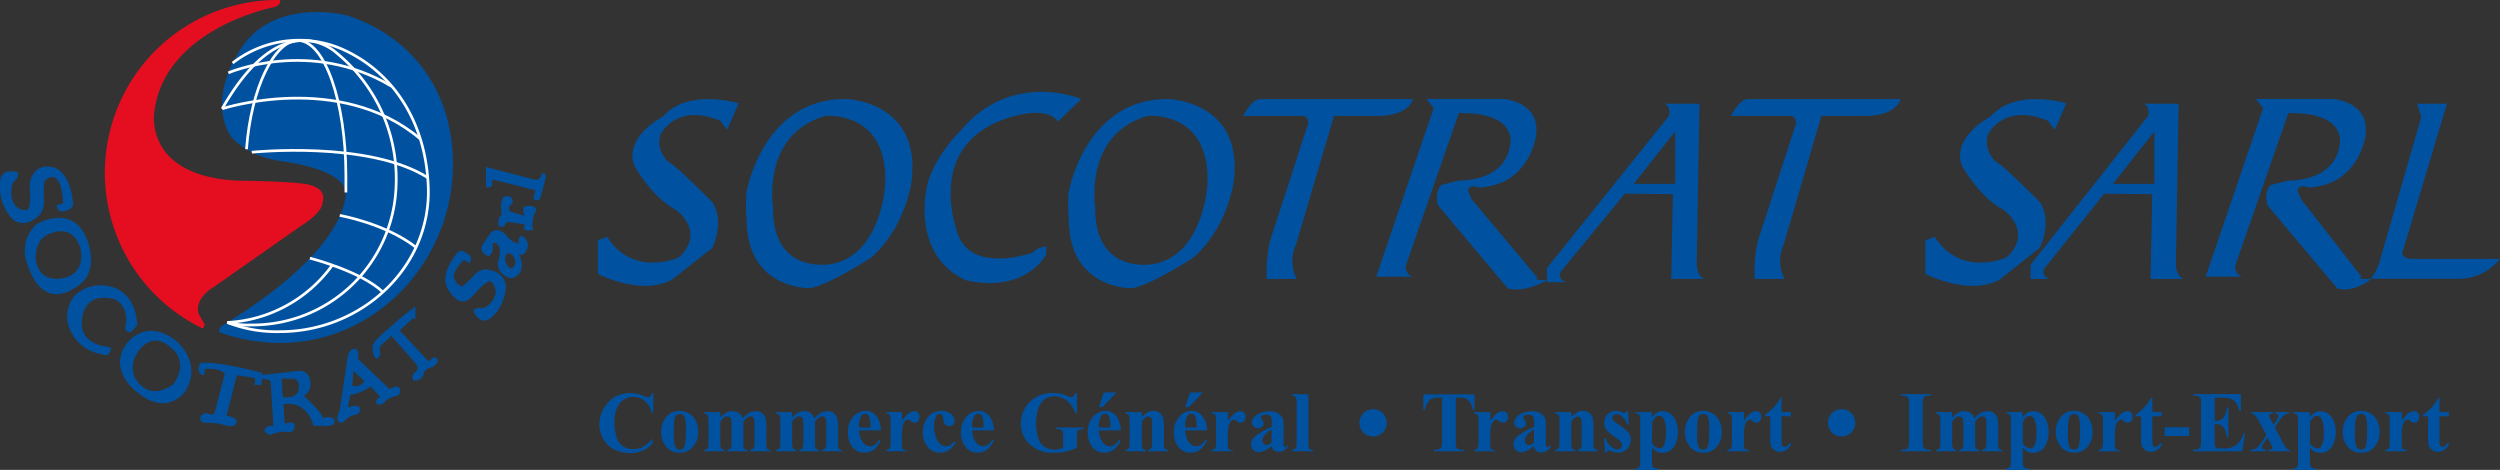 <?xml version="1.0" encoding="UTF-8"?> <svg xmlns="http://www.w3.org/2000/svg" viewBox="0 0 459.82 86.42"><rect x="0" y="0" width="459.82" height="86.42" fill="#333333" stroke="none"/><defs><style>.cls-1{fill:#e40e20;}.cls-2{fill:#0052a1;}.cls-3{fill:none;stroke:#fff;stroke-miterlimit:10;stroke-width:0.5px;}</style></defs><g id="Calque_2" data-name="Calque 2"><g id="Calque_1-2" data-name="Calque 1"><path class="cls-1" d="M37.34,60.44A31.78,31.78,0,0,1,51.53,0s.23,1-1.23,1.34c0,0-19.92,3.82-21.92,19.19,0,0-2.09,11.86,15.37,12.7,0,0,11.55.09,13.46.86,0,0,3,.66,2.09,3.24,0,0,.18,1.63-3.91,4.2L39.3,52.8s-3.69,2.05-2.73,5c0,0,.73,1.24,1.09,1.91Z"></path><path class="cls-2" d="M40.65,61.22a33.71,33.71,0,0,0,10.88,1.86c17.8,0,31.78-15.27,31.78-32.86,0-13.38-7.48-23.54-19.55-27.4,0,0-14.19-3.68-20.1,7.21,0,0-5.46,8.21-1.18,15.08,0,0,2.91,3.73,9.55,4.58,0,0,11.28,1.34,11.55,5.73,0,0,1,9.17-19.65,22.54l-3.28,2.1S39.85,61,40.65,61.22Z"></path><path class="cls-3" d="M41.81,59.31A24.77,24.77,0,0,0,51.48,61C66.55,61,79.3,49.1,78.77,34.39,78.32,22.1,72,12.92,62.63,8.91A19.91,19.91,0,0,0,42.78,11.6"></path><path class="cls-3" d="M45.34,27.45c.82-11.34,5.2-20,9.46-20,4.87,0,8.82,11.14,8.82,24.89,0,.5,0,2.57,0,3.06"></path><path class="cls-3" d="M41.81,59.31a15.35,15.35,0,0,0,4.37.46A26.43,26.43,0,0,0,72.85,34.19a29.94,29.94,0,0,0-11-24.5S52.08.3,40.87,20"></path><path class="cls-3" d="M42,13.4s15-6.51,30,2.46"></path><path class="cls-3" d="M40.87,20s21.53-7,36.4,5.52"></path><path class="cls-3" d="M46.32,28s21.41-2.22,32.34,4.66"></path><path class="cls-3" d="M62.49,39.62s8.33,1.45,14,5.85"></path><path class="cls-3" d="M57,47.48s9.4,2.39,13.43,6.25"></path><path class="cls-3" d="M41.81,59.31A25.43,25.43,0,0,0,61.13,48.76"></path><path class="cls-2" d="M10.45,37.72a1.06,1.06,0,0,0,1.05,1.19s1.77-.25,1.95-1.21c0,0-.22-6.35-4-7-3.28-.55-3.94,2.42-4,3.42,0,0,.39,3.86-.38,4.49,0,0-2.5.54-3-2.7,0,0-.15-1.91.57-2.61,0,0,1-.75.58-1.6,0,0-3.1-1.08-3.21,1.83a8.83,8.83,0,0,0,2.27,6.77s2.24,2.13,5.17-.94a4.51,4.51,0,0,0,.62-2.87,12.2,12.2,0,0,1,.16-3.23S10,31.33,11,33.84a9.29,9.29,0,0,1,.56,3.59Z"></path><path class="cls-2" d="M15.94,43.89c-2.72-6.57-9.18-2.66-9.18-2.66A6.46,6.46,0,0,0,5,48.43c2.82,9,8.58,4.6,8.58,4.6C18.85,50.41,15.94,43.89,15.94,43.89Zm-3.36,7s-5,2-6-3c0,0-.29-3.17,1.75-4.5,0,0,4.45-2.77,6.28,1.72C14.63,45.07,16.16,49.38,12.58,50.88Z"></path><path class="cls-2" d="M24.15,61.07l1.08-1.3s0-5.58-4.5-6.94a6.92,6.92,0,0,0-7.17,1.72s-3.54,4.42,1.5,9a9.23,9.23,0,0,0,4.7,1.78s.82-.72.54-1.49c0,0-5.07-.15-5.26-4.07,0,0-.45-6.44,6.11-4.72,0,0,2.69,1.29,1.94,4.91C23.09,60,22.69,61.13,24.15,61.07Z"></path><path class="cls-2" d="M32.2,62.55c-5.39-4.1-8.81.53-8.81.53-3.39,4.37.87,8.2.87,8.2,6.33,6.1,9.87.61,9.87.61C37.37,66.42,32.2,62.55,32.2,62.55Zm-.21,8s-4.31,3.83-7.25-1.21a4.78,4.78,0,0,1,.52-4.44s2.56-4.55,6.45-.71C31.71,64.17,34.74,66.41,32,70.53Z"></path><path class="cls-2" d="M37.6,67.85S37.84,69,37.25,69c0,0-1.37-.56-.38-2.24,0,0,2.58-.5,11.38,1.83l-.17,2.2H46.85l.09-1.24L43.57,69l-1.91,7.46s1.55.22,1.82.84c0,0,.27,1.34-1.52,1.06a12.27,12.27,0,0,0-4.48-.59.91.91,0,0,1-.55-1.23s.58-1,1.86-.25c0,0,.63-.06.72-.49l1.83-7S41,67.68,37.6,67.85Z"></path><path class="cls-2" d="M61.53,77.23c-.23-.76-2.13-.41-2.13-.41-.7-1.57-3.53-4-3.53-4a2.47,2.47,0,0,0,1.24-2.15c0-2.68-2.18-2.47-2.18-2.47L48,69l-.22.82c1.49-.35,2,.36,2,.36l.51,8.16c-2-.32-1.59,1.78-1.72.59,0,.67,1.15,1.09,1.15,1.09a5.9,5.9,0,0,1,3.46-.55c1.22,0,1-1.39,1-1.39-.28-.76-1.82-.13-1.82-.13l-.21-3.63c4.64-.6,5.49,4,5.49,4l3,0C61.68,78.22,61.53,77.23,61.53,77.23ZM54.86,72C54.1,73.51,52,73,52,73l-.2-3.34,1.87,0C55.53,69.59,54.86,72,54.86,72Z"></path><path class="cls-2" d="M73.51,71.41c-.5-.67-1.4,0-1.4,0a.66.66,0,0,1-.82-.18L65.84,66c.31-1.39-.37-1.86-.37-1.86C64.42,64,64,65.27,64,65.27L62.5,75.4l-.41,1.1c-.36,1.58,1.1,1.18,1.1,1.18a3.49,3.49,0,0,1,1.94-1.35,1.16,1.16,0,0,0,1.13-1.15C65.76,74.09,64,75,64,75l.39-2.39h.32a11.45,11.45,0,0,0,3.49-1.5l1.65,1.78-.13.36c-.55,0-.54.85-.54.85.55.74,1.45,0,1.45,0,.41-.79,1.95-1.22,1.95-1.22C74.11,72.69,73.51,71.41,73.51,71.41Zm-8.73-.48L65,68.22l2,1.85A1.81,1.81,0,0,1,64.78,70.93Z"></path><path class="cls-2" d="M72,61.77,76.58,67a1.12,1.12,0,0,1,0,1.33A1.14,1.14,0,0,0,76.05,70a1.77,1.77,0,0,0,1.77-.88,1.64,1.64,0,0,1,1.4-1.49s1.86-.66,1.08-1.79c0,0-.55-.45-1,.31,0,0-.18.39-.73.06l-5.06-5.44L76,58.5l.4.24,0-2.36a49.59,49.59,0,0,0-4.93,4.06s-2.82,2.26-2.9,3.12c0,0-.16,2,.71,2.43a1.06,1.06,0,0,0,.63-1.19s-.28-1.1.35-1.44Z"></path><path class="cls-2" d="M86.28,48.41a1,1,0,0,0,.07-1.48s-1.28-1.12-2-.67c0,0-3.89,4.08-1.83,7.15,2.45,3.67,4,1.37,4.67.78,0,0,2.18-2.63,3.06-2.46,0,0,1.93,1.47.2,3.79,0,0-1.1,1.27-2,1.17,0,0-1.1-.26-1.37.56,0,0,1.29,2.89,3.2,1.2,0,0,2.42-1.54,2.79-5.76,0,0-.09-2.92-3.89-3.16A3.59,3.59,0,0,0,87,50.84s-1.58,1.74-2.13,1.85a2.33,2.33,0,0,1-1.38-2.32,7.71,7.71,0,0,1,1.88-2.59Z"></path><path class="cls-2" d="M95.91,43.37c-.55,0-.54,1.34-.54,1.34-1,.19-2.46-1.67-2.46-1.67-1.86-1.57-2.8,0-2.8,0l-1.29,1.87c-1,1.51,1,2.21,1,2.21,1.23-.51.74-2.22.74-2.22.4-.58.88,0,.88,0,1.1,1.07.09,3.44.09,3.44a2.88,2.88,0,0,0,2.55,2.84c3.26-.95,1.33-4.55,1.33-4.55.76.76,1.3-.41,1.3-.41A1.85,1.85,0,0,0,95.91,43.37Zm-2,6a2,2,0,0,1-.7-2.72,1.09,1.09,0,0,1,1.23.52C95.47,49,93.9,49.38,93.9,49.38Z"></path><path class="cls-2" d="M98,42.3s-1.51.35-1.72-.36c0,0,.47-.63,0-.73l-2.91-.4s-.46.15-.47.51-1.3.85-1.24-.4c0,0,0-1.24.66-1.32,0,0-.36-2.23,0-2.69,0,0,0-1.15,1.48-.76a1,1,0,0,1,.29,1.49s-.89.17-.31,1.24l2.7.84s-.7-1.76.24-1.77c0,0,2.16-.46,1.83.9A5.42,5.42,0,0,0,98,42.3Z"></path><path class="cls-2" d="M90.52,33l8,2s-.57,1.55-.3,1.63c0,0,1,.8,1.3-.67l.8-3.05s.4-1.13-.69-1a1.17,1.17,0,0,1-1.12,1.18l-9.12-2.37,0,3.76s1.23.15,1.16-.66Z"></path><path class="cls-2" d="M132.51,22.23l1.22,1.63L135.87,19s-9.35-2.84-13.92,2.44c0,0-7.22,3.66-5.29,9,0,0,3.15,5.8,7.62,8.13,0,0,5.69,4,.61,8.77,0,0-8.33,3.85-13.21-3.78l-1.72.63v6.17s7.82,4.13,13.61,1.1L131,45.61s2.34-4.48.1-8.34c0,0-6.3-6.3-7.42-7a4.81,4.81,0,0,1-2.23-5.49S124.28,18.78,132.51,22.23Z"></path><path class="cls-2" d="M376.7,22.23l1.22,1.63L380.05,19s-9.35-2.84-13.92,2.44c0,0-7.22,3.66-5.29,9,0,0,3.15,5.8,7.63,8.13,0,0,5.69,4,.6,8.77,0,0-8.33,3.85-13.21-3.78l-1.72.63v6.17s7.82,4.13,13.61,1.1l7.42-5.87s2.34-4.48.1-8.34c0,0-6.3-6.3-7.41-7a4.81,4.81,0,0,1-2.24-5.49S368.47,18.78,376.7,22.23Z"></path><path class="cls-2" d="M155.68,18.22c-15.14-.26-18.29,16.72-18.29,16.72-.4,1.59,0,7,0,7,1,11.48,11.69,11.07,11.69,11.07,4-.91,11.07-5.59,11.07-5.59,6-5,7.42-13.41,7.42-13.41C169.91,18.58,155.68,18.22,155.68,18.22Zm7.11,16.21s-.91,12.46-9.75,14.11c0,0-11,2.32-10.87-10.45,0,0-2.14-13.42,9.65-16.77C151.82,21.32,163.71,20.2,162.79,34.43Z"></path><path class="cls-2" d="M214.94,18.22C199.8,18,196.65,34.94,196.65,34.94c-.4,1.59,0,7,0,7,1,11.48,11.69,11.07,11.69,11.07,4-.91,11.07-5.59,11.07-5.59,6-5,7.42-13.41,7.42-13.41C229.17,18.58,214.94,18.22,214.94,18.22Zm7.11,16.21s-.91,12.46-9.75,14.11c0,0-11,2.32-10.87-10.45,0,0-2.14-13.42,9.65-16.77C211.08,21.32,223,20.2,222.05,34.43Z"></path><path class="cls-2" d="M194.6,22.34l4.27-4.12S186.1,12.79,176.72,24c0,0-5.8,5.61-6.41,11.44,0,0-2.33,11.69,7.32,16.08,0,0,9.76,2.86,14.73-4.55l.11-1.63A3.48,3.48,0,0,0,190,46.46s-10.67,3.83-13.62-2.88c0,0-6.75-16,8.06-21.55C184.47,22,192.06,19,194.6,22.34Z"></path><path class="cls-2" d="M238.5,51.3H233a25.92,25.92,0,0,1,.6-7l7-21.54s.21-1.46-1.12-1.44H228.64s1.53-2.94,3-3.09h28.25s-.61,3.17-6.81,3.09h-7.72L238.4,44.89A7.25,7.25,0,0,0,238.5,51.3Z"></path><path class="cls-2" d="M328.22,51.3h-5.48a26.17,26.17,0,0,1,.59-7l7-21.54s.2-1.46-1.12-1.44H318.37s1.52-2.94,2.94-3.09h28.25s-.61,3.17-6.8,3.09H335l-6.91,23.59A7.29,7.29,0,0,0,328.22,51.3Z"></path><path class="cls-2" d="M259.84,50.89h-6.71l10.57-31-1.32-1.69h14s7.22.37,6.1,7c0,0-1.32,8.91-10.47,9.28,0,0-1.73-.72-2,.54l.61,1.56,12.18,14.53s-1.32.41,1.73.41c0,0-4,2.44-7.2,1.52L264.51,37.78s-.81-2.34.61-3.76l3.2-.81s8.91.37,9.5-7.11c0,0,.92-5.49-9.5-5.29l-9.7,27.89A1.79,1.79,0,0,0,259.84,50.89Z"></path><path class="cls-2" d="M412.4,50.89h-6.71l10.57-31-1.32-1.69h14s7.22.37,6.1,7c0,0-1.32,8.91-10.47,9.28,0,0-1.72-.72-2,.54l.61,1.56,11.18,14.33s-1.32.41,1.73.41c0,0-3.05,2.64-6.2,1.72L417.07,37.78s-.81-2.34.61-3.76l3.2-.81s8.91.37,9.5-7.11c0,0,.92-5.49-9.5-5.29l-9.7,27.89A1.79,1.79,0,0,0,412.4,50.89Z"></path><path class="cls-2" d="M313.49,51.3c-1.42-.51-1.42-2.6-1.42-2.6l.51-29.62h-6.51c1.32.31.92,2.22.92,2.22l-22.46,28v2.6h3.35c-1.62-.92-.81-1.94-.81-1.94l11.79-14.35,8.84.1-.31,15.58Zm-13-17.48,7.62-9.66v9.66Z"></path><path class="cls-2" d="M401.63,51.3c-1.43-.51-1.43-2.6-1.43-2.6l.51-29.62h-6.5c1.32.31.91,2.22.91,2.22L373.48,48.7v2.6h3.35c-1.62-.92-.81-1.93-.81-1.93l11-13.75,8.84.1-.3,15.58Zm-13-17.48,7.62-9.66v9.66Z"></path><path class="cls-2" d="M445.34,21.57a16.79,16.79,0,0,0-.77-2.49h5.49l-8.08,27s-.76,1.22,1.37,1.53h16.47a9.77,9.77,0,0,1-8.08,3.66H436.08a11.11,11.11,0,0,0,1.48-2.75Z"></path><path class="cls-2" d="M120.16,72.3v3.64h-.3a3.92,3.92,0,0,0-1.27-2.19,3.26,3.26,0,0,0-2.1-.75,3.1,3.1,0,0,0-1.81.56A3.32,3.32,0,0,0,113.49,75a6.58,6.58,0,0,0-.49,2.6,8.9,8.9,0,0,0,.35,2.56A3.44,3.44,0,0,0,114.47,82a3.11,3.11,0,0,0,2,.59,3.85,3.85,0,0,0,1.82-.43,6.27,6.27,0,0,0,1.73-1.5v.91a5.75,5.75,0,0,1-1.83,1.33,5.53,5.53,0,0,1-2.24.42,6.51,6.51,0,0,1-3-.67,4.76,4.76,0,0,1-2-1.94,5.4,5.4,0,0,1-.71-2.68,5.62,5.62,0,0,1,.79-2.85A5.53,5.53,0,0,1,113.12,73,5.78,5.78,0,0,1,116,72.3a6.44,6.44,0,0,1,2.34.48,3.47,3.47,0,0,0,.9.28.58.58,0,0,0,.43-.18,1,1,0,0,0,.24-.58Z"></path><path class="cls-2" d="M125,75.58a3.32,3.32,0,0,1,1.76.49A3.07,3.07,0,0,1,128,77.45a4.58,4.58,0,0,1,.42,2A4.15,4.15,0,0,1,127.6,82,3.08,3.08,0,0,1,125,83.25a3,3,0,0,1-2.51-1.15,4.21,4.21,0,0,1-.88-2.65,4.27,4.27,0,0,1,.9-2.71A2.93,2.93,0,0,1,125,75.58Zm0,.55a.87.87,0,0,0-.67.3A2.06,2.06,0,0,0,124,77.6c-.06.59-.08,1.4-.08,2.44a10.82,10.82,0,0,0,.1,1.55,1.46,1.46,0,0,0,.37.83.81.81,0,0,0,.63.29.86.86,0,0,0,.58-.19,1.28,1.28,0,0,0,.4-.74,16.93,16.93,0,0,0,.16-3A7.14,7.14,0,0,0,126,77a1.4,1.4,0,0,0-.43-.72A.82.82,0,0,0,125,76.13Z"></path><path class="cls-2" d="M132.48,75.8v1a4.13,4.13,0,0,1,1.1-.91,2.45,2.45,0,0,1,1.11-.26,1.86,1.86,0,0,1,1.9,1.31,4.68,4.68,0,0,1,1.19-1,2.39,2.39,0,0,1,1.18-.31,1.92,1.92,0,0,1,1.2.34,1.78,1.78,0,0,1,.62.88,6.12,6.12,0,0,1,.17,1.69v3a2.16,2.16,0,0,0,.15,1,.93.93,0,0,0,.63.26V83H138v-.28a.85.85,0,0,0,.65-.34,2.1,2.1,0,0,0,.14-1V78.34a5.88,5.88,0,0,0-.08-1.23.77.77,0,0,0-.24-.39.71.71,0,0,0-.4-.13,1.12,1.12,0,0,0-.67.25,3.27,3.27,0,0,0-.69.73v3.88a2.12,2.12,0,0,0,.14,1,.78.78,0,0,0,.68.32V83h-3.75v-.28a.86.86,0,0,0,.48-.15.69.69,0,0,0,.23-.33,3.39,3.39,0,0,0,.06-.82V78.34a5.74,5.74,0,0,0-.08-1.23.82.82,0,0,0-.26-.39.63.63,0,0,0-.39-.13,1,1,0,0,0-.56.16,3.1,3.1,0,0,0-.78.82v3.88a2.21,2.21,0,0,0,.15,1,.79.79,0,0,0,.63.29V83h-3.72v-.28a.92.92,0,0,0,.65-.29,2.33,2.33,0,0,0,.13-1V77.37a2.06,2.06,0,0,0-.15-1,.88.88,0,0,0-.63-.27V75.8Z"></path><path class="cls-2" d="M145.68,75.8v1a3.84,3.84,0,0,1,1.1-.91,2.45,2.45,0,0,1,1.11-.26,2.09,2.09,0,0,1,1.17.32,2.11,2.11,0,0,1,.73,1,4.65,4.65,0,0,1,1.18-1,2.43,2.43,0,0,1,1.19-.31,1.87,1.87,0,0,1,1.19.34,1.72,1.72,0,0,1,.62.88,5.68,5.68,0,0,1,.18,1.69v3a2.16,2.16,0,0,0,.15,1,.93.93,0,0,0,.63.26V83h-3.74v-.28a.84.84,0,0,0,.65-.34,2,2,0,0,0,.14-1V78.34a5.23,5.23,0,0,0-.08-1.23.77.77,0,0,0-.24-.39.65.65,0,0,0-.39-.13,1.1,1.1,0,0,0-.67.25,2.88,2.88,0,0,0-.69.73v3.88a2.16,2.16,0,0,0,.13,1,.81.81,0,0,0,.68.32V83H147v-.28a.8.8,0,0,0,.47-.15.58.58,0,0,0,.23-.33,3.39,3.39,0,0,0,.06-.82V78.34a6,6,0,0,0-.07-1.23.9.9,0,0,0-.26-.39.65.65,0,0,0-.39-.13,1,1,0,0,0-.57.16,3.09,3.09,0,0,0-.77.82v3.88a2.21,2.21,0,0,0,.15,1,.79.79,0,0,0,.63.29V83h-3.73v-.28a.92.92,0,0,0,.65-.29,2.18,2.18,0,0,0,.13-1V77.37a2.06,2.06,0,0,0-.15-1,.88.88,0,0,0-.63-.27V75.8Z"></path><path class="cls-2" d="M162,79.15h-4a3.75,3.75,0,0,0,.77,2.28,1.59,1.59,0,0,0,1.28.64,1.46,1.46,0,0,0,.84-.26,3.12,3.12,0,0,0,.82-.93l.26.17a4.46,4.46,0,0,1-1.3,1.7,2.8,2.8,0,0,1-1.65.5A2.75,2.75,0,0,1,156.62,82a4.33,4.33,0,0,1-.67-2.48,4.14,4.14,0,0,1,1-2.88,3,3,0,0,1,2.29-1.07,2.5,2.5,0,0,1,1.91.9A4.09,4.09,0,0,1,162,79.15Zm-1.9-.51a7,7,0,0,0-.14-1.71,1.42,1.42,0,0,0-.42-.71.65.65,0,0,0-.43-.14.75.75,0,0,0-.66.4,3.33,3.33,0,0,0-.46,1.88v.28Z"></path><path class="cls-2" d="M165.91,75.8v1.64A5.06,5.06,0,0,1,167.17,76a1.83,1.83,0,0,1,1-.37.9.9,0,0,1,.69.27,1,1,0,0,1,.26.75,1.15,1.15,0,0,1-.25.8.76.76,0,0,1-.61.29,1.07,1.07,0,0,1-.71-.26l-.35-.3a.39.39,0,0,0-.18,0,.64.64,0,0,0-.43.17,1.58,1.58,0,0,0-.48.75,5.39,5.39,0,0,0-.24,1.65v2.1a1.59,1.59,0,0,0,.06.56.59.59,0,0,0,.27.31,1.81,1.81,0,0,0,.62.12V83H163v-.28a.85.85,0,0,0,.64-.26,2.39,2.39,0,0,0,.17-1.16v-4a2.93,2.93,0,0,0-.07-.79.59.59,0,0,0-.22-.32,1.38,1.38,0,0,0-.52-.14V75.8Z"></path><path class="cls-2" d="M175.55,81.16l.24.19a3.58,3.58,0,0,1-1.27,1.43,3.07,3.07,0,0,1-1.62.47,2.78,2.78,0,0,1-2.31-1.1,4.06,4.06,0,0,1-.87-2.62,4.39,4.39,0,0,1,.79-2.6,3,3,0,0,1,2.62-1.35,2.67,2.67,0,0,1,1.78.56,1.65,1.65,0,0,1,.66,1.26.94.94,0,0,1-.26.71,1,1,0,0,1-.7.26,1,1,0,0,1-.76-.3,1.7,1.7,0,0,1-.36-1.07,1.26,1.26,0,0,0-.23-.69.59.59,0,0,0-.42-.19.74.74,0,0,0-.63.4,3.25,3.25,0,0,0-.4,1.82,6,6,0,0,0,.32,2,2.94,2.94,0,0,0,.89,1.39,1.62,1.62,0,0,0,1,.34,1.54,1.54,0,0,0,.72-.18A3.56,3.56,0,0,0,175.55,81.16Z"></path><path class="cls-2" d="M182.81,79.15h-4a3.75,3.75,0,0,0,.76,2.28,1.63,1.63,0,0,0,1.29.64,1.46,1.46,0,0,0,.84-.26,3.26,3.26,0,0,0,.81-.93l.27.17a4.56,4.56,0,0,1-1.3,1.7,2.85,2.85,0,0,1-1.65.5A2.76,2.76,0,0,1,177.42,82a4.41,4.41,0,0,1-.66-2.48,4.09,4.09,0,0,1,1-2.88A3,3,0,0,1,180,75.58a2.5,2.5,0,0,1,1.91.9A4.21,4.21,0,0,1,182.81,79.15Zm-1.91-.51a7.12,7.12,0,0,0-.13-1.71,1.42,1.42,0,0,0-.42-.71.68.68,0,0,0-.44-.14.75.75,0,0,0-.65.4,3.33,3.33,0,0,0-.46,1.88v.28Z"></path><path class="cls-2" d="M198.07,72.3V76h-.29a4.71,4.71,0,0,0-1.55-2.31A3.71,3.71,0,0,0,194,72.9a2.94,2.94,0,0,0-2,.66,3.58,3.58,0,0,0-1.1,1.85,9,9,0,0,0-.33,2.43,8.73,8.73,0,0,0,.36,2.64,2.94,2.94,0,0,0,1.15,1.67,3.23,3.23,0,0,0,1.88.54,4.3,4.3,0,0,0,.78-.08,7.28,7.28,0,0,0,.81-.24V80.19a2.57,2.57,0,0,0-.08-.8.86.86,0,0,0-.35-.33,1.33,1.33,0,0,0-.65-.15h-.27v-.28h5.1v.28a2.3,2.3,0,0,0-.81.16.77.77,0,0,0-.35.4,2.1,2.1,0,0,0-.07.72v2.18a10.21,10.21,0,0,1-2.09.68,11.18,11.18,0,0,1-2.26.23,6.56,6.56,0,0,1-2.48-.41,6.12,6.12,0,0,1-1.74-1.07,4.92,4.92,0,0,1-1.18-1.49,5.19,5.19,0,0,1-.54-2.39,5.4,5.4,0,0,1,1.66-4,5.78,5.78,0,0,1,4.19-1.63,6.77,6.77,0,0,1,1.41.13,6.59,6.59,0,0,1,1.1.35,5,5,0,0,0,.9.29.58.58,0,0,0,.4-.16,1.48,1.48,0,0,0,.34-.6Z"></path><path class="cls-2" d="M206.12,79.15h-4a3.75,3.75,0,0,0,.77,2.28,1.59,1.59,0,0,0,1.28.64,1.46,1.46,0,0,0,.84-.26,3.12,3.12,0,0,0,.82-.93l.26.17a4.46,4.46,0,0,1-1.3,1.7,2.8,2.8,0,0,1-1.65.5A2.75,2.75,0,0,1,200.74,82a4.33,4.33,0,0,1-.67-2.48,4.14,4.14,0,0,1,1-2.88,3,3,0,0,1,2.29-1.07,2.5,2.5,0,0,1,1.91.9A4.09,4.09,0,0,1,206.12,79.15Zm-1.9-.51a7,7,0,0,0-.14-1.71,1.42,1.42,0,0,0-.42-.71.65.65,0,0,0-.43-.14.75.75,0,0,0-.66.4,3.33,3.33,0,0,0-.46,1.88v.28Zm1.13-6.46-2.56,2.69h-.66l.89-2.69Z"></path><path class="cls-2" d="M210,75.8v.93a4.46,4.46,0,0,1,1.07-.88,2.3,2.3,0,0,1,1.1-.27,1.75,1.75,0,0,1,1.16.39,1.84,1.84,0,0,1,.62,1,7.53,7.53,0,0,1,.13,1.7v2.81a2.16,2.16,0,0,0,.15,1,.88.88,0,0,0,.63.26V83h-3.66v-.28a.79.79,0,0,0,.59-.34,2.29,2.29,0,0,0,.12-1V78.23a5,5,0,0,0-.07-1.12.7.7,0,0,0-.24-.36.61.61,0,0,0-.36-.13c-.45,0-.86.32-1.24,1v3.87a2.17,2.17,0,0,0,.15,1,.8.8,0,0,0,.56.27V83H207v-.28a.9.9,0,0,0,.65-.29,2.18,2.18,0,0,0,.13-1V77.37a2.06,2.06,0,0,0-.15-1,.88.88,0,0,0-.63-.27V75.8Z"></path><path class="cls-2" d="M222,79.15h-4a3.75,3.75,0,0,0,.77,2.28,1.59,1.59,0,0,0,1.28.64,1.46,1.46,0,0,0,.84-.26,3.12,3.12,0,0,0,.82-.93l.26.17a4.37,4.37,0,0,1-1.3,1.7,2.82,2.82,0,0,1-1.65.5A2.75,2.75,0,0,1,216.58,82a4.33,4.33,0,0,1-.67-2.48,4.14,4.14,0,0,1,1-2.88,3,3,0,0,1,2.29-1.07,2.48,2.48,0,0,1,1.91.9A4.09,4.09,0,0,1,222,79.15Zm-1.9-.51a7,7,0,0,0-.14-1.71,1.42,1.42,0,0,0-.42-.71.65.65,0,0,0-.43-.14.75.75,0,0,0-.66.4,3.42,3.42,0,0,0-.46,1.88v.28Zm1.13-6.46-2.56,2.69H218l.9-2.69Z"></path><path class="cls-2" d="M225.87,75.8v1.64A5.22,5.22,0,0,1,227.13,76a1.83,1.83,0,0,1,1-.37.9.9,0,0,1,.69.27,1,1,0,0,1,.26.75,1.15,1.15,0,0,1-.25.8.76.76,0,0,1-.61.29,1.07,1.07,0,0,1-.71-.26l-.35-.3a.37.37,0,0,0-.18,0,.64.64,0,0,0-.43.17,1.58,1.58,0,0,0-.48.75,5.39,5.39,0,0,0-.24,1.65v2.1a1.59,1.59,0,0,0,.06.56.59.59,0,0,0,.27.31,1.81,1.81,0,0,0,.62.12V83h-3.91v-.28a.85.85,0,0,0,.64-.26,2.43,2.43,0,0,0,.16-1.16v-4a2.67,2.67,0,0,0-.06-.79.59.59,0,0,0-.22-.32,1.38,1.38,0,0,0-.52-.14V75.8Z"></path><path class="cls-2" d="M233.89,82a3.82,3.82,0,0,1-2.38,1.17,1.43,1.43,0,0,1-1-.41,1.38,1.38,0,0,1-.41-1,2,2,0,0,1,.72-1.49,13.14,13.14,0,0,1,3.1-1.76v-.73a3.43,3.43,0,0,0-.09-1,.8.8,0,0,0-.34-.37,1,1,0,0,0-.55-.16,1.4,1.4,0,0,0-.83.22.39.39,0,0,0-.2.33.67.67,0,0,0,.21.4,1,1,0,0,1,.3.64.87.87,0,0,1-.29.65,1,1,0,0,1-.73.26,1.16,1.16,0,0,1-.82-.29.91.91,0,0,1-.33-.69,1.62,1.62,0,0,1,.44-1.06,2.84,2.84,0,0,1,1.23-.78,5.08,5.08,0,0,1,1.64-.27,2.72,2.72,0,0,1,1.63.44,2,2,0,0,1,.78.94,6.31,6.31,0,0,1,.11,1.5v2.81a3.74,3.74,0,0,0,0,.62.44.44,0,0,0,.12.19.28.28,0,0,0,.18.06c.13,0,.27-.1.41-.29L237,82a2.77,2.77,0,0,1-.8.83,1.77,1.77,0,0,1-.94.26,1.5,1.5,0,0,1-1-.29A1.31,1.31,0,0,1,233.89,82Zm0-.56V79a4.43,4.43,0,0,0-1.4,1.17,1.44,1.44,0,0,0-.3.84.89.89,0,0,0,.26.63.7.7,0,0,0,.54.21A1.47,1.47,0,0,0,233.89,81.4Z"></path><path class="cls-2" d="M240.65,72.54v9a1.73,1.73,0,0,0,.18,1,1,1,0,0,0,.69.24V83h-3.9v-.28a.93.93,0,0,0,.71-.28,1.76,1.76,0,0,0,.15-.94V74a1.69,1.69,0,0,0-.18-1,.92.92,0,0,0-.68-.24v-.29Z"></path><path class="cls-2" d="M271.19,72.54v2.84h-.27a4.5,4.5,0,0,0-.55-1.41,2.17,2.17,0,0,0-.83-.69,2.72,2.72,0,0,0-1-.14h-.78v8.09a3.27,3.27,0,0,0,.09,1,.78.78,0,0,0,.35.35,1.37,1.37,0,0,0,.7.15h.35V83h-5.49v-.29h.35a1.41,1.41,0,0,0,.73-.16.74.74,0,0,0,.32-.37,3.07,3.07,0,0,0,.09-1V73.14h-.76a2.2,2.2,0,0,0-1.54.45,2.94,2.94,0,0,0-.85,1.79h-.3V72.54Z"></path><path class="cls-2" d="M274.13,75.8v1.64A5.06,5.06,0,0,1,275.39,76a1.81,1.81,0,0,1,1-.37.9.9,0,0,1,.69.27,1,1,0,0,1,.26.75,1.15,1.15,0,0,1-.25.8.76.76,0,0,1-.61.29,1.07,1.07,0,0,1-.71-.26l-.35-.3a.37.37,0,0,0-.18,0,.64.64,0,0,0-.43.17,1.58,1.58,0,0,0-.48.75,5.39,5.39,0,0,0-.24,1.65v2.1a1.59,1.59,0,0,0,.06.56.59.59,0,0,0,.27.31,1.81,1.81,0,0,0,.62.12V83h-3.91v-.28a.87.87,0,0,0,.64-.26,2.43,2.43,0,0,0,.16-1.16v-4a3.09,3.09,0,0,0-.06-.79.59.59,0,0,0-.22-.32,1.38,1.38,0,0,0-.52-.14V75.8Z"></path><path class="cls-2" d="M282.15,82a3.84,3.84,0,0,1-2.38,1.17,1.43,1.43,0,0,1-1-.41,1.38,1.38,0,0,1-.41-1,2,2,0,0,1,.72-1.49,13.14,13.14,0,0,1,3.1-1.76v-.73a3.43,3.43,0,0,0-.09-1,.8.8,0,0,0-.34-.37,1,1,0,0,0-.56-.16,1.39,1.39,0,0,0-.82.22.39.39,0,0,0-.2.33.67.67,0,0,0,.21.4,1,1,0,0,1,.3.64.87.87,0,0,1-.29.65,1,1,0,0,1-.73.26,1.16,1.16,0,0,1-.82-.29.91.91,0,0,1-.33-.69,1.62,1.62,0,0,1,.44-1.06,2.84,2.84,0,0,1,1.23-.78,5,5,0,0,1,1.64-.27,2.72,2.72,0,0,1,1.63.44,2,2,0,0,1,.78.94,6.52,6.52,0,0,1,.1,1.5v2.81a3.34,3.34,0,0,0,0,.62.44.44,0,0,0,.12.19.28.28,0,0,0,.18.06c.13,0,.27-.1.41-.29l.23.19a2.9,2.9,0,0,1-.8.83,1.77,1.77,0,0,1-.94.26,1.5,1.5,0,0,1-1-.29A1.31,1.31,0,0,1,282.15,82Zm0-.56V79a4.43,4.43,0,0,0-1.4,1.17,1.44,1.44,0,0,0-.3.84.89.89,0,0,0,.26.63.7.7,0,0,0,.54.21A1.47,1.47,0,0,0,282.15,81.4Z"></path><path class="cls-2" d="M289,75.8v.93a4.46,4.46,0,0,1,1.07-.88,2.3,2.3,0,0,1,1.1-.27,1.76,1.76,0,0,1,1.17.39,1.88,1.88,0,0,1,.61,1,7,7,0,0,1,.13,1.7v2.81a2.16,2.16,0,0,0,.15,1,.88.88,0,0,0,.63.26V83h-3.66v-.28a.79.79,0,0,0,.59-.34,2.29,2.29,0,0,0,.12-1V78.23a5,5,0,0,0-.07-1.12.68.68,0,0,0-.23-.36.64.64,0,0,0-.37-.13c-.44,0-.86.32-1.24,1v3.87a2.17,2.17,0,0,0,.15,1,.8.8,0,0,0,.56.27V83h-3.66v-.28a.89.89,0,0,0,.65-.29,2.13,2.13,0,0,0,.14-1V77.37a1.91,1.91,0,0,0-.16-1,.88.88,0,0,0-.63-.27V75.8Z"></path><path class="cls-2" d="M299.46,75.59l.11,2.47h-.26a3.83,3.83,0,0,0-1-1.5,1.59,1.59,0,0,0-1-.4.76.76,0,0,0-.54.21.66.66,0,0,0-.22.49.67.67,0,0,0,.15.41,7.65,7.65,0,0,0,1.39,1.08,5.89,5.89,0,0,1,1.49,1.31,2.12,2.12,0,0,1,.36,1.2,2.56,2.56,0,0,1-.3,1.19,2.15,2.15,0,0,1-.85.89,2.5,2.5,0,0,1-1.21.31,4.17,4.17,0,0,1-1.39-.33,1,1,0,0,0-.32-.08c-.17,0-.31.12-.42.38h-.26l-.12-2.6h.26a3.31,3.31,0,0,0,1,1.53,1.83,1.83,0,0,0,1.15.51.82.82,0,0,0,.6-.22.76.76,0,0,0,.24-.56,1,1,0,0,0-.23-.64,6.43,6.43,0,0,0-1-.82,7.72,7.72,0,0,1-1.53-1.25,2.18,2.18,0,0,1-.51-1.4,2.24,2.24,0,0,1,.58-1.51,2.06,2.06,0,0,1,1.66-.68,2.47,2.47,0,0,1,1.14.29.82.82,0,0,0,.34.11.36.36,0,0,0,.22-.06,1,1,0,0,0,.27-.33Z"></path><path class="cls-2" d="M303.85,82.29V85a2.06,2.06,0,0,0,.09.75.57.57,0,0,0,.27.3,2,2,0,0,0,.73.09v.29h-4.12v-.29a1,1,0,0,0,.71-.27,1.69,1.69,0,0,0,.16-.92V77.3a1.67,1.67,0,0,0-.18-1,.92.92,0,0,0-.69-.25V75.8h3v1a2.87,2.87,0,0,1,.77-.81,2.27,2.27,0,0,1,1.24-.36,2.33,2.33,0,0,1,1.44.5,3.14,3.14,0,0,1,1,1.39,5.44,5.44,0,0,1,.34,1.91,5.56,5.56,0,0,1-.35,2,3,3,0,0,1-1,1.39,2.52,2.52,0,0,1-1.49.48,2.4,2.4,0,0,1-1.12-.27A2.83,2.83,0,0,1,303.85,82.29Zm0-.78a1.82,1.82,0,0,0,1.42.95A.8.8,0,0,0,306,82a5.18,5.18,0,0,0,.41-2.48,5.07,5.07,0,0,0-.45-2.56.89.89,0,0,0-.79-.46c-.52,0-.94.38-1.28,1.13Z"></path><path class="cls-2" d="M313.27,75.58a3.32,3.32,0,0,1,1.76.49,3.07,3.07,0,0,1,1.23,1.38,4.58,4.58,0,0,1,.42,2A4.15,4.15,0,0,1,315.9,82a3.08,3.08,0,0,1-2.6,1.26,3,3,0,0,1-2.52-1.15,4.21,4.21,0,0,1-.88-2.65,4.27,4.27,0,0,1,.9-2.71A3,3,0,0,1,313.27,75.58Zm0,.55a.87.87,0,0,0-.67.3,2.07,2.07,0,0,0-.37,1.17c-.06.59-.09,1.4-.09,2.44a9.5,9.5,0,0,0,.11,1.55,1.39,1.39,0,0,0,.36.83.81.81,0,0,0,.63.29.86.86,0,0,0,.58-.19,1.28,1.28,0,0,0,.4-.74,16.93,16.93,0,0,0,.16-3,7.14,7.14,0,0,0-.15-1.8,1.4,1.4,0,0,0-.43-.72A.8.8,0,0,0,313.3,76.13Z"></path><path class="cls-2" d="M320.78,75.8v1.64A5.22,5.22,0,0,1,322,76a1.84,1.84,0,0,1,1-.37.9.9,0,0,1,.69.27,1,1,0,0,1,.26.75,1.2,1.2,0,0,1-.25.8.76.76,0,0,1-.61.29,1.07,1.07,0,0,1-.71-.26c-.2-.18-.32-.27-.36-.3a.34.34,0,0,0-.18,0,.61.61,0,0,0-.42.17A1.58,1.58,0,0,0,321,78a5.1,5.1,0,0,0-.25,1.65v2.1a2,2,0,0,0,0,.56.66.66,0,0,0,.28.31,1.74,1.74,0,0,0,.61.12V83h-3.9v-.28a.89.89,0,0,0,.64-.26,2.43,2.43,0,0,0,.16-1.16v-4a3.09,3.09,0,0,0-.06-.79.61.61,0,0,0-.23-.32,1.27,1.27,0,0,0-.51-.14V75.8Z"></path><path class="cls-2" d="M327.68,73.15V75.8h1.72v.76h-1.72V81a3.25,3.25,0,0,0,.06.8.63.63,0,0,0,.21.3.45.45,0,0,0,.26.11c.34,0,.66-.26,1-.77l.23.17a2.13,2.13,0,0,1-2,1.49,1.84,1.84,0,0,1-1.16-.38,1.7,1.7,0,0,1-.61-.86,7.66,7.66,0,0,1-.07-1.42V76.56h-.95v-.27a10.42,10.42,0,0,0,1.66-1.44,8.66,8.66,0,0,0,1.2-1.7Z"></path><path class="cls-2" d="M355.16,82.74V83h-5.49v-.29H350a1.45,1.45,0,0,0,.74-.16.77.77,0,0,0,.31-.37,3.58,3.58,0,0,0,.08-1v-6.9a3.76,3.76,0,0,0-.08-1,.79.79,0,0,0-.35-.35,1.4,1.4,0,0,0-.7-.15h-.35v-.29h5.49v.29h-.35a1.45,1.45,0,0,0-.74.16.68.68,0,0,0-.31.37,3,3,0,0,0-.09,1v6.9a3.27,3.27,0,0,0,.09,1,.84.84,0,0,0,.35.35,1.4,1.4,0,0,0,.7.15Z"></path><path class="cls-2" d="M359.06,75.8v1a3.84,3.84,0,0,1,1.1-.91,2.42,2.42,0,0,1,1.11-.26,1.86,1.86,0,0,1,1.89,1.31,4.68,4.68,0,0,1,1.19-1,2.43,2.43,0,0,1,1.19-.31,1.87,1.87,0,0,1,1.19.34,1.78,1.78,0,0,1,.62.88,5.68,5.68,0,0,1,.18,1.69v3a2.16,2.16,0,0,0,.15,1,.93.93,0,0,0,.63.26V83h-3.74v-.28a.85.85,0,0,0,.65-.34,2.1,2.1,0,0,0,.14-1V78.34a5.88,5.88,0,0,0-.08-1.23.77.77,0,0,0-.24-.39.65.65,0,0,0-.39-.13,1.14,1.14,0,0,0-.68.25,3,3,0,0,0-.68.73v3.88a2.16,2.16,0,0,0,.13,1,.8.8,0,0,0,.68.32V83h-3.75v-.28a.83.83,0,0,0,.48-.15.63.63,0,0,0,.23-.33,3.39,3.39,0,0,0,.06-.82V78.34a5.74,5.74,0,0,0-.08-1.23.82.82,0,0,0-.26-.39.63.63,0,0,0-.39-.13,1,1,0,0,0-.56.16,3.09,3.09,0,0,0-.77.82v3.88a2.21,2.21,0,0,0,.15,1,.79.79,0,0,0,.63.29V83h-3.73v-.28a.92.92,0,0,0,.65-.29,2.33,2.33,0,0,0,.13-1V77.37a2.06,2.06,0,0,0-.15-1,.88.88,0,0,0-.63-.27V75.8Z"></path><path class="cls-2" d="M372.05,82.29V85a2.06,2.06,0,0,0,.09.75.57.57,0,0,0,.27.3,2,2,0,0,0,.73.09v.29H369v-.29a1,1,0,0,0,.71-.27,1.69,1.69,0,0,0,.16-.92V77.3a1.67,1.67,0,0,0-.18-1,.92.92,0,0,0-.69-.25V75.8h3v1a2.87,2.87,0,0,1,.77-.81,2.26,2.26,0,0,1,1.23-.36,2.34,2.34,0,0,1,1.45.5,3.14,3.14,0,0,1,1,1.39,5.44,5.44,0,0,1,.34,1.91,5.56,5.56,0,0,1-.35,2,3,3,0,0,1-1,1.39,2.52,2.52,0,0,1-1.49.48,2.4,2.4,0,0,1-1.12-.27A2.71,2.71,0,0,1,372.05,82.29Zm0-.78a1.82,1.82,0,0,0,1.42.95.8.8,0,0,0,.69-.44,5.21,5.21,0,0,0,.4-2.48,5.09,5.09,0,0,0-.44-2.56.91.91,0,0,0-.79-.46c-.52,0-.95.38-1.28,1.13Z"></path><path class="cls-2" d="M381.47,75.58a3.34,3.34,0,0,1,1.76.49,3.07,3.07,0,0,1,1.23,1.38,4.58,4.58,0,0,1,.42,2A4.15,4.15,0,0,1,384.1,82a3.08,3.08,0,0,1-2.61,1.26A3,3,0,0,1,379,82.1a4.21,4.21,0,0,1-.88-2.65,4.27,4.27,0,0,1,.9-2.71A2.93,2.93,0,0,1,381.47,75.58Zm0,.55a.91.91,0,0,0-.68.3,2.15,2.15,0,0,0-.37,1.17c-.06.59-.09,1.4-.09,2.44a10.77,10.77,0,0,0,.11,1.55,1.46,1.46,0,0,0,.37.83.81.81,0,0,0,.63.29.86.86,0,0,0,.58-.19,1.33,1.33,0,0,0,.4-.74,18,18,0,0,0,.16-3,7.14,7.14,0,0,0-.15-1.8,1.4,1.4,0,0,0-.43-.72A.82.82,0,0,0,381.5,76.13Z"></path><path class="cls-2" d="M389,75.8v1.64A5.22,5.22,0,0,1,390.24,76a1.84,1.84,0,0,1,1.05-.37.9.9,0,0,1,.69.27,1,1,0,0,1,.26.75,1.2,1.2,0,0,1-.25.8.76.76,0,0,1-.61.29,1.07,1.07,0,0,1-.71-.26c-.2-.18-.32-.27-.36-.3a.34.34,0,0,0-.18,0,.6.6,0,0,0-.42.17,1.58,1.58,0,0,0-.48.75,5.1,5.1,0,0,0-.25,1.65v2.1a2,2,0,0,0,.05.56.61.61,0,0,0,.28.31,1.74,1.74,0,0,0,.61.12V83H386v-.28a.84.84,0,0,0,.63-.26,2.27,2.27,0,0,0,.17-1.16v-4a3.09,3.09,0,0,0-.06-.79.61.61,0,0,0-.23-.32,1.32,1.32,0,0,0-.51-.14V75.8Z"></path><path class="cls-2" d="M395.88,73.15V75.8h1.72v.76h-1.72V81a3.25,3.25,0,0,0,.06.8.69.69,0,0,0,.2.3.5.5,0,0,0,.27.11c.34,0,.66-.26,1-.77l.23.17a2.13,2.13,0,0,1-2,1.49,1.84,1.84,0,0,1-1.16-.38,1.7,1.7,0,0,1-.61-.86,7.66,7.66,0,0,1-.07-1.42V76.56h-1v-.27a10.42,10.42,0,0,0,1.66-1.44,8.66,8.66,0,0,0,1.2-1.7Z"></path><path class="cls-2" d="M402.65,80.19h-4.51v-1.6h4.51Z"></path><path class="cls-2" d="M407.34,73.14v4.27h.21a1.67,1.67,0,0,0,1.45-.62,3.85,3.85,0,0,0,.57-1.85h.3v5.49h-.3a4,4,0,0,0-.39-1.47,1.71,1.71,0,0,0-.69-.77,2.67,2.67,0,0,0-1.15-.2v3a4.07,4.07,0,0,0,.08,1.06.62.62,0,0,0,.27.31,1.22,1.22,0,0,0,.65.13H409a3.77,3.77,0,0,0,2.35-.68,3.86,3.86,0,0,0,1.28-2.07h.28L412.41,83h-9.06v-.29h.34a1.45,1.45,0,0,0,.74-.16.72.72,0,0,0,.31-.37,3.58,3.58,0,0,0,.08-1v-6.9a4.93,4.93,0,0,0,0-.87.73.73,0,0,0-.28-.42,1.39,1.39,0,0,0-.81-.21h-.34v-.29h8.77v3.1h-.29A3.78,3.78,0,0,0,411.2,74a2.36,2.36,0,0,0-1.15-.73,6.33,6.33,0,0,0-1.62-.14Z"></path><path class="cls-2" d="M418.41,78.6,419.66,81a6.16,6.16,0,0,0,1,1.58.91.91,0,0,0,.57.19V83h-4v-.28a1.58,1.58,0,0,0,.58-.12.29.29,0,0,0,.12-.24,1.84,1.84,0,0,0-.25-.68l-.63-1.17-.53.78c-.24.36-.38.57-.41.63a.74.74,0,0,0-.06.27.52.52,0,0,0,.07.29.49.49,0,0,0,.2.18,1.26,1.26,0,0,0,.47.06V83H414v-.28a1.72,1.72,0,0,0,1-.29,6.05,6.05,0,0,0,1.27-1.52l.6-.88-1.25-2.31a5.58,5.58,0,0,0-.91-1.38,1.16,1.16,0,0,0-.67-.29V75.8h4v.28h-.2l-.41.14a.24.24,0,0,0-.06.18.71.71,0,0,0,0,.24l.22.41.56,1.06.3-.42a2.72,2.72,0,0,0,.61-1.19.35.35,0,0,0-.13-.28,1,1,0,0,0-.48-.15V75.8H421v.28a1.71,1.71,0,0,0-.89.29,3.87,3.87,0,0,0-.92,1.07Z"></path><path class="cls-2" d="M424.85,82.29V85a2.06,2.06,0,0,0,.09.75.57.57,0,0,0,.27.3,1.93,1.93,0,0,0,.73.09v.29h-4.12v-.29a1,1,0,0,0,.71-.27,1.72,1.72,0,0,0,.15-.92V77.3a1.67,1.67,0,0,0-.18-1,.88.88,0,0,0-.68-.25V75.8h3v1a2.87,2.87,0,0,1,.77-.81,2.26,2.26,0,0,1,1.23-.36,2.36,2.36,0,0,1,1.45.5,3.14,3.14,0,0,1,1,1.39,5.44,5.44,0,0,1,.34,1.91,5.35,5.35,0,0,1-.36,2,2.9,2.9,0,0,1-1,1.39,2.48,2.48,0,0,1-1.49.48,2.39,2.39,0,0,1-1.11-.27A2.71,2.71,0,0,1,424.85,82.29Zm0-.78a1.81,1.81,0,0,0,1.42.95A.8.8,0,0,0,427,82a5.21,5.21,0,0,0,.4-2.48,5.21,5.21,0,0,0-.44-2.56.92.92,0,0,0-.79-.46c-.52,0-.95.38-1.28,1.13Z"></path><path class="cls-2" d="M434.27,75.58a3.28,3.28,0,0,1,1.75.49,3,3,0,0,1,1.24,1.38,4.58,4.58,0,0,1,.42,2A4.15,4.15,0,0,1,436.9,82a3.08,3.08,0,0,1-2.61,1.26,3,3,0,0,1-2.51-1.15,4.21,4.21,0,0,1-.88-2.65,4.27,4.27,0,0,1,.9-2.71A2.93,2.93,0,0,1,434.27,75.58Zm0,.55a.91.91,0,0,0-.68.3,2.15,2.15,0,0,0-.37,1.17c-.06.59-.09,1.4-.09,2.44a10.77,10.77,0,0,0,.11,1.55,1.52,1.52,0,0,0,.36.83.85.85,0,0,0,.64.29.88.88,0,0,0,.58-.19,1.33,1.33,0,0,0,.4-.74,18,18,0,0,0,.16-3,7.14,7.14,0,0,0-.15-1.8,1.4,1.4,0,0,0-.43-.72A.82.82,0,0,0,434.3,76.13Z"></path><path class="cls-2" d="M441.78,75.8v1.64A5.22,5.22,0,0,1,443,76a1.84,1.84,0,0,1,1-.37.93.93,0,0,1,.69.27,1,1,0,0,1,.26.75,1.2,1.2,0,0,1-.25.8.77.77,0,0,1-.61.29,1.05,1.05,0,0,1-.71-.26c-.2-.18-.32-.27-.36-.3a.34.34,0,0,0-.18,0,.6.6,0,0,0-.42.17A1.58,1.58,0,0,0,442,78a5.1,5.1,0,0,0-.25,1.65v2.1a2,2,0,0,0,0,.56.61.61,0,0,0,.28.31,1.74,1.74,0,0,0,.61.12V83h-3.91v-.28a.85.85,0,0,0,.64-.26,2.39,2.39,0,0,0,.17-1.16v-4a3.09,3.09,0,0,0-.06-.79.61.61,0,0,0-.23-.32,1.33,1.33,0,0,0-.52-.14V75.8Z"></path><path class="cls-2" d="M448.68,73.15V75.8h1.72v.76h-1.72V81a3.25,3.25,0,0,0,.06.8.69.69,0,0,0,.2.3.5.5,0,0,0,.27.11c.34,0,.66-.26,1-.77l.24.17a2.13,2.13,0,0,1-2,1.49,1.82,1.82,0,0,1-1.16-.38,1.7,1.7,0,0,1-.61-.86,7.28,7.28,0,0,1-.08-1.42V76.56h-.94v-.27a10.42,10.42,0,0,0,1.66-1.44,8.62,8.62,0,0,0,1.19-1.7Z"></path><circle class="cls-2" cx="252.55" cy="77.77" r="2.52"></circle><circle class="cls-2" cx="338.72" cy="77.77" r="2.52"></circle></g></g></svg> 